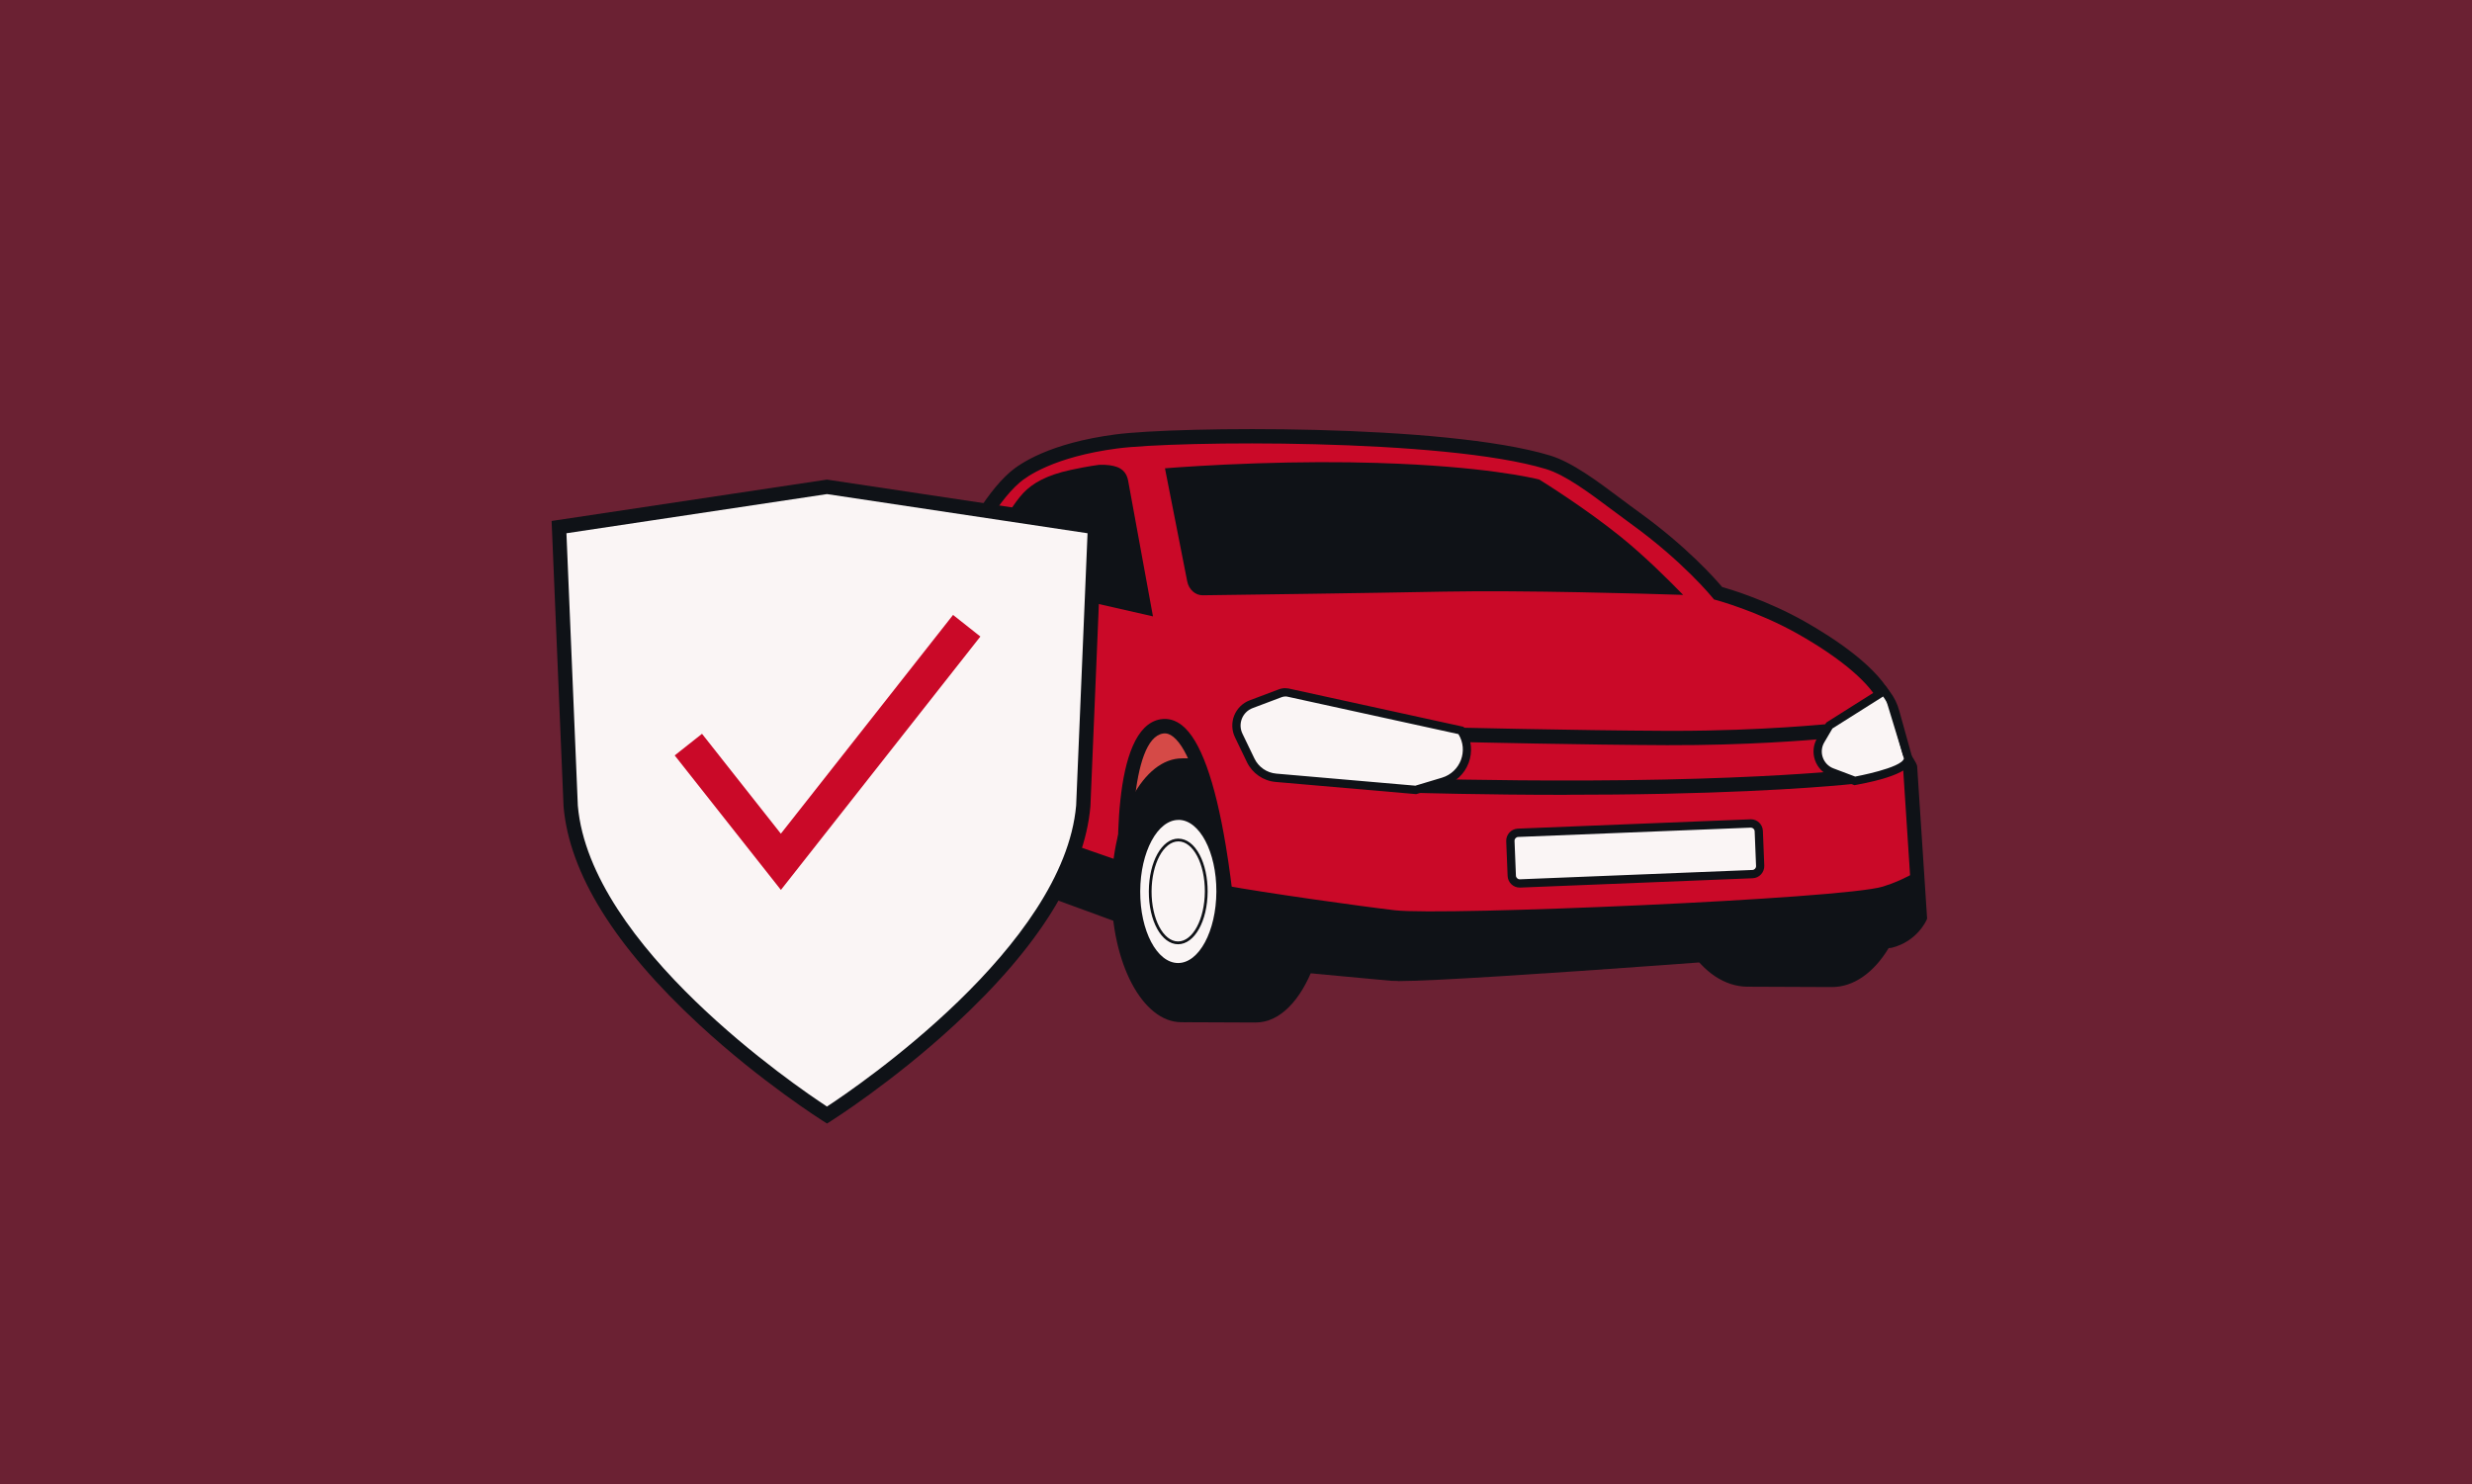 <svg width="363" height="218" viewBox="0 0 363 218" fill="none" xmlns="http://www.w3.org/2000/svg">
<rect width="363" height="218" fill="#6B2133"/>
<g clip-path="url(#clip0_821_2018)">
<path d="M244.359 125.496C244.404 114.857 249.909 106.266 256.673 106.182V106.17C256.673 106.17 267.518 106.214 269.134 106.221C275.61 106.246 280.822 114.94 280.778 125.643C280.733 136.346 275.444 144.995 268.974 144.963C266.164 144.951 256.795 144.912 256.795 144.912V144.899C256.743 144.899 256.692 144.912 256.641 144.912C249.814 144.887 244.314 136.193 244.359 125.49V125.496Z" fill="#0F1217"/>
<path d="M161.271 132.444L182.719 139.526L183.919 99.798L134.772 99.6L132.083 104.321L132.415 114.902L161.271 132.444Z" fill="#D54A47"/>
<path d="M183.728 140.965L160.728 133.346L131.38 115.503L131.023 104.058L134.165 98.544L185.005 98.755L183.728 140.965ZM161.718 131.484L181.716 138.08L182.84 100.847L135.385 100.649L133.143 104.583L133.443 114.294L161.718 131.478V131.484Z" fill="#0F1217"/>
<path d="M137.422 88.545C136.132 89.683 134.535 91.193 134.535 91.193C134.535 91.193 133.277 93.663 132.581 97.264C131.585 102.427 130.569 108.658 130.767 110.648L132.715 119.962C132.715 119.962 132.357 113.962 132.46 109.669C132.53 106.873 132.932 105.293 133.373 104.007C133.929 102.395 135.053 102.242 135.902 103.38C137.084 104.967 137.869 108.729 138.106 109.854L139.766 117.87C139.543 118.152 139.466 118.517 139.562 118.856L140.737 124.933C140.846 125.483 141.235 125.944 141.759 126.136L165.64 134.868C165.64 134.868 163.123 107.89 170.603 106.675C178.401 105.402 180.598 138.041 180.598 138.041L181.792 140.888L204.319 142.987C210.642 143.409 277.59 138.137 277.59 138.137C280.777 137.325 281.933 134.702 281.933 134.702L280.496 112.695C280.471 112.484 279.436 110.923 279.436 110.923L277.054 103.105C275.566 99.459 270.264 95.422 264.491 92.166C258.436 88.749 252.285 87.112 252.285 87.112C252.285 87.112 247.98 81.763 240.124 76.095C235.954 73.082 231.176 69.058 227.312 67.881C212.041 63.243 172.691 63.665 163.909 64.83C154.699 66.045 150.439 68.873 149.034 70.088C143.401 74.95 138.712 87.406 137.422 88.545Z" fill="#CA0928"/>
<path d="M205.297 144.068C204.862 144.068 204.511 144.061 204.255 144.042L181.071 141.886L179.564 138.297L179.551 138.125C179.072 131.03 176.836 111.825 172.282 108.204C171.771 107.795 171.292 107.647 170.769 107.731C166.03 108.505 165.742 124.735 166.681 134.792L166.834 136.448L141.389 127.14C140.52 126.82 139.869 126.059 139.696 125.151L138.527 119.105C138.412 118.638 138.457 118.139 138.655 117.704L137.078 110.085C136.279 106.246 135.538 104.673 135.059 104.026C134.88 103.79 134.746 103.713 134.708 103.707C134.708 103.726 134.523 103.892 134.363 104.366C133.954 105.549 133.571 107.014 133.507 109.707C133.405 113.904 133.763 119.847 133.763 119.911L131.687 120.193L129.72 110.769C129.477 108.37 130.761 101.16 131.546 97.079C132.262 93.368 133.546 90.829 133.597 90.726L133.68 90.566L133.814 90.445C133.814 90.445 135.43 88.916 136.72 87.777C137.026 87.457 137.921 85.679 138.7 84.105C140.954 79.582 144.365 72.743 148.344 69.308C149.768 68.079 154.124 65.079 163.769 63.806C172.806 62.61 212.15 62.2 227.619 66.896C230.857 67.881 234.542 70.638 238.1 73.306C238.994 73.978 239.882 74.643 240.738 75.257C247.725 80.299 251.902 85.039 252.879 86.203C254.252 86.594 259.624 88.231 265.002 91.27C269.045 93.554 276.121 98.077 278.018 102.728L278.05 102.817L280.388 110.488C281.474 112.132 281.499 112.356 281.531 112.573V112.644L282.987 134.913L282.885 135.15C282.828 135.278 281.48 138.253 277.839 139.18L277.661 139.212C275.036 139.417 215.669 144.087 205.284 144.087L205.297 144.068ZM182.521 139.909L204.422 141.95C210.464 142.353 274.563 137.331 277.418 137.107C279.532 136.538 280.554 135.041 280.873 134.484L279.468 112.951C279.315 112.676 278.912 112.03 278.568 111.511L278.485 111.383L276.07 103.47C274.831 100.508 270.431 96.727 263.986 93.087C258.117 89.773 252.087 88.148 252.023 88.129L251.691 88.039L251.474 87.771C251.429 87.719 247.15 82.454 239.518 76.946C238.649 76.319 237.755 75.648 236.848 74.969C233.431 72.411 229.905 69.762 227.019 68.886C212.092 64.35 172.71 64.721 164.05 65.866C154.712 67.101 150.72 70.011 149.724 70.875C146.064 74.035 142.768 80.644 140.584 85.02C139.268 87.656 138.668 88.839 138.119 89.325C137.078 90.246 135.813 91.43 135.398 91.82C135.123 92.402 134.171 94.558 133.616 97.463C133.22 99.523 132.875 101.436 132.6 103.131C133.162 101.986 133.961 101.685 134.421 101.615C135.257 101.48 136.113 101.903 136.745 102.753C137.64 103.956 138.419 106.208 139.134 109.637L140.891 118.114L140.603 118.491V118.529L140.584 118.651L141.759 124.728C141.797 124.92 141.932 125.074 142.11 125.144L164.452 133.314C163.986 126.948 163.104 106.829 170.43 105.632C171.541 105.453 172.602 105.754 173.585 106.534C176.249 108.652 178.414 114.627 180.017 124.287C181.084 130.691 181.55 136.692 181.633 137.785L182.521 139.89V139.909Z" fill="#0F1217"/>
<path d="M268.891 107.34C268.891 107.34 258.602 108.441 244.819 108.383C231.042 108.326 211.99 107.865 211.99 107.865L207.832 115.382C207.832 115.382 225.677 115.926 244.378 115.535C263.079 115.139 272.417 114.051 272.417 114.051L268.891 107.34Z" fill="#CA0928"/>
<path d="M230.059 116.732C217.604 116.732 207.941 116.444 207.807 116.437L206.082 116.386L211.383 106.803L212.022 106.816C212.214 106.816 231.215 107.276 244.825 107.334C245.164 107.334 245.502 107.334 245.841 107.334C258.889 107.334 268.681 106.304 268.776 106.291L269.485 106.214L274.058 114.908L272.538 115.088C272.442 115.1 262.939 116.188 244.404 116.578C239.473 116.68 234.581 116.719 230.052 116.719L230.059 116.732ZM209.595 114.384C214.519 114.505 229.241 114.806 244.359 114.486C258.564 114.186 267.41 113.475 270.763 113.162L268.291 108.46C265.717 108.703 256.462 109.477 244.819 109.439C232.594 109.387 216.039 109.016 212.609 108.933L209.595 114.377V114.384Z" fill="#0F1217"/>
<path d="M202.435 67.996C217.904 68.47 225.141 70.197 226.048 70.434C226.859 70.939 232.735 74.611 237.902 78.757C241.466 81.616 245.24 85.391 247.163 87.368C241.434 87.182 223.806 86.67 212.079 86.888C200.787 87.105 183.523 87.336 176.619 87.425C175.533 87.438 174.575 86.587 174.339 85.391L171.069 68.777C172.985 68.623 177.992 68.265 184.488 68.048C190.798 67.837 196.834 67.817 202.429 67.99L202.435 67.996Z" fill="#0F1217"/>
<path d="M143.049 84.508C143.037 84.348 147.59 75.232 150.26 72.41C151.633 70.958 153.677 69.781 157.235 69.013C159.924 68.431 161.463 68.259 161.463 68.259C162.53 68.233 163.405 68.348 164.069 68.598C164.957 68.943 165.48 69.602 165.666 70.619L169.306 90.522C169.306 90.522 143.056 84.559 143.049 84.508Z" fill="#0F1217"/>
<path d="M187.362 114.224C185.772 114.083 184.354 113.104 183.658 111.665L181.895 108.006C181.486 107.161 181.454 106.176 181.805 105.306C182.15 104.436 182.859 103.745 183.734 103.419L188.013 101.813C188.25 101.723 188.505 101.679 188.754 101.679C188.857 101.679 188.959 101.685 189.067 101.704L214.545 107.283L214.679 107.5C215.49 108.812 215.643 110.392 215.094 111.838C214.545 113.283 213.389 114.365 211.907 114.806L207.896 116.009L187.349 114.224H187.362Z" fill="#FAF5F5"/>
<path d="M188.754 102.28C188.831 102.28 188.901 102.28 188.978 102.299L214.162 107.814C215.656 110.226 214.455 113.405 211.735 114.217L207.839 115.388L187.413 113.616C186.027 113.495 184.814 112.657 184.207 111.403L182.444 107.743C181.748 106.291 182.444 104.557 183.945 103.994L188.224 102.382C188.397 102.318 188.576 102.286 188.754 102.286M188.754 101.064C188.429 101.064 188.103 101.122 187.796 101.237L183.517 102.849C182.482 103.24 181.652 104.052 181.237 105.082C180.828 106.112 180.867 107.276 181.346 108.274L183.108 111.934C183.894 113.565 185.503 114.678 187.305 114.838L207.73 116.61L207.96 116.629L208.183 116.565L212.08 115.395C213.74 114.896 215.043 113.68 215.656 112.055C216.269 110.43 216.097 108.652 215.19 107.18L214.915 106.739L214.411 106.63L189.227 101.116H189.189L189.15 101.103C189.016 101.084 188.882 101.071 188.748 101.071L188.754 101.064Z" fill="#0F1217"/>
<path d="M269.019 113.418C268.119 113.079 267.416 112.362 267.097 111.447C266.777 110.539 266.873 109.541 267.358 108.709L268.629 106.547L276.677 101.468L277.016 101.915C277.641 102.753 278.031 103.54 278.312 104.551L280.209 111.396L280.171 111.55C279.794 113.085 275.227 114.147 272.532 114.646L272.366 114.678L269.019 113.418Z" fill="#FAF5F5"/>
<path d="M276.524 102.286C277.111 103.067 277.456 103.777 277.718 104.717L279.577 111.409C279.238 112.791 272.423 114.051 272.423 114.051L269.236 112.848C267.697 112.266 267.052 110.437 267.889 109.023L269.083 106.988L276.53 102.286M276.83 100.655L275.879 101.256L268.431 105.958L268.182 106.118L268.035 106.374L266.841 108.409C266.26 109.394 266.145 110.584 266.528 111.659C266.911 112.74 267.742 113.591 268.808 113.994L271.995 115.196L272.315 115.318L272.647 115.254C280.234 113.853 280.63 112.234 280.765 111.703L280.841 111.396L280.758 111.089L278.9 104.398C278.599 103.31 278.184 102.465 277.507 101.563L276.83 100.661V100.655Z" fill="#0F1217"/>
<path d="M179.813 130.198C180.375 134.702 180.598 138.048 180.598 138.048L181.793 140.895L204.319 142.993C210.642 143.415 277.59 138.144 277.59 138.144C280.778 137.331 281.934 134.708 281.934 134.708L281.493 127.991C279.749 128.976 278.306 129.642 276.498 130.205C270.648 132.021 211.952 134.51 204.837 133.685C199.868 133.109 185.516 131.094 179.781 130.025L179.806 130.205L179.813 130.198Z" fill="#0F1217"/>
<path d="M223.161 129.75C222.529 129.75 222.018 129.258 221.992 128.624L221.788 123.526C221.775 123.212 221.883 122.911 222.101 122.681C222.311 122.451 222.599 122.317 222.912 122.304L257.056 120.935C257.733 120.935 258.244 121.427 258.27 122.061L258.474 127.159C258.487 127.473 258.378 127.774 258.161 128.004C257.951 128.234 257.657 128.368 257.35 128.381L223.161 129.75Z" fill="#FAF5F5"/>
<path d="M257.101 121.549C257.401 121.549 257.65 121.786 257.663 122.086L257.868 127.185C257.88 127.492 257.638 127.754 257.331 127.767L223.193 129.136C223.193 129.136 223.18 129.136 223.167 129.136C222.867 129.136 222.618 128.899 222.605 128.599L222.401 123.5C222.388 123.193 222.631 122.931 222.937 122.918L257.076 121.549C257.076 121.549 257.088 121.549 257.101 121.549ZM257.101 120.327H257.031L222.893 121.696C222.42 121.715 221.979 121.92 221.654 122.265C221.334 122.617 221.162 123.071 221.181 123.545L221.385 128.644C221.424 129.603 222.203 130.352 223.161 130.352H223.231L257.369 128.983C258.347 128.944 259.113 128.113 259.075 127.127L258.87 122.029C258.832 121.069 258.053 120.321 257.095 120.321L257.101 120.327Z" fill="#0F1217"/>
<path d="M173.451 150.126C167.76 150.1 163.181 141.413 163.219 130.71C163.264 120.007 167.914 111.351 173.611 111.377C174.352 111.377 175.073 111.537 175.763 111.818C179.417 120.724 180.598 138.041 180.598 138.041L181.792 140.888L182.259 140.933C180.419 146.454 177.162 150.139 173.451 150.126Z" fill="#0F1217"/>
<path d="M184.405 150.171C181.933 150.158 173.7 150.126 173.7 150.126L173.611 111.377C173.611 111.377 174.422 111.377 175.591 111.383C179.385 120.154 180.598 138.041 180.598 138.041L181.793 140.888L192.887 141.918C191.002 146.915 187.905 150.184 184.405 150.164V150.171Z" fill="#0F1217"/>
<path d="M143.707 135.489C142.455 135.489 136.036 135.457 136.036 135.457L136.158 106.758C136.158 106.758 136.643 106.758 137.346 106.758C137.723 108.05 137.984 109.285 138.099 109.855L139.76 117.87C139.536 118.152 139.46 118.517 139.556 118.856L140.731 124.933C140.839 125.483 141.229 125.944 141.753 126.136L147.303 128.164C146.581 132.52 145.246 135.489 143.707 135.482V135.489Z" fill="#0F1217"/>
<path d="M173.068 120.41C176.153 120.423 178.637 125.138 178.618 130.947C178.593 136.749 176.07 141.445 172.985 141.432C169.894 141.419 167.409 136.704 167.435 130.902C167.46 125.093 169.983 120.404 173.068 120.417V120.41Z" fill="#FAF5F5"/>
<path d="M139.76 117.877C139.76 117.877 139.498 118.037 139.53 118.446C139.556 118.862 140.731 124.933 140.731 124.933C140.839 125.483 141.229 125.944 141.753 126.136L165.633 134.868C165.633 134.868 165.301 131.311 165.238 126.718L139.76 117.87V117.877Z" fill="#0F1217"/>
<path d="M183.798 64.062C198.814 64.062 217.77 64.983 227.319 67.881C231.183 69.052 235.96 73.082 240.131 76.095C247.987 81.763 252.292 87.112 252.292 87.112C252.292 87.112 258.442 88.749 264.497 92.166C270.271 95.422 275.572 99.465 277.06 103.105L279.443 110.923C279.443 110.923 280.477 112.484 280.503 112.695L281.94 134.702C281.94 134.702 280.784 137.325 277.597 138.137C277.597 138.137 215.745 143.006 205.328 143.006C204.907 143.006 204.575 142.999 204.326 142.98L181.799 140.882L180.604 138.035C180.604 138.035 178.49 106.637 171.05 106.637C170.903 106.637 170.756 106.649 170.609 106.675C163.13 107.897 165.646 134.868 165.646 134.868L141.765 126.136C141.235 125.944 140.846 125.483 140.744 124.933L139.568 118.856C139.479 118.517 139.556 118.152 139.773 117.87L138.112 109.854C137.882 108.729 137.09 104.973 135.909 103.387C135.545 102.894 135.129 102.645 134.727 102.645C134.197 102.645 133.692 103.092 133.373 104.014C132.932 105.3 132.524 106.88 132.46 109.675C132.357 113.962 132.715 119.969 132.715 119.969L130.767 110.661C130.569 108.665 131.585 102.44 132.581 97.277C133.277 93.675 134.535 91.206 134.535 91.206C134.535 91.206 136.132 89.696 137.422 88.558C138.713 87.419 143.401 74.963 149.034 70.101C150.439 68.886 154.699 66.058 163.909 64.842C167.205 64.407 174.792 64.075 183.798 64.075M183.798 63.665C175.22 63.665 167.396 63.966 163.852 64.433C154.386 65.687 150.145 68.591 148.766 69.788C144.882 73.14 141.51 79.908 139.275 84.386C138.323 86.293 137.505 87.937 137.148 88.251C135.864 89.383 134.267 90.893 134.254 90.912L134.203 90.963L134.171 91.027C134.12 91.129 132.875 93.592 132.179 97.207C131.553 100.463 130.116 108.306 130.358 110.712V110.731L130.365 110.75L132.313 120.058L133.118 119.95C133.118 119.892 132.76 113.917 132.862 109.695C132.926 106.912 133.328 105.389 133.756 104.154C133.993 103.457 134.35 103.06 134.721 103.06C134.995 103.06 135.295 103.265 135.577 103.636C136.094 104.334 136.886 105.997 137.703 109.944L139.332 117.787C139.121 118.139 139.057 118.568 139.166 118.971L140.335 125.016C140.469 125.707 140.961 126.283 141.619 126.526L165.499 135.258L166.1 135.476L166.042 134.836C165.352 127.441 164.842 108.031 170.666 107.078C170.794 107.059 170.922 107.046 171.043 107.046C176.836 107.046 179.615 129.437 180.196 138.067V138.137L180.228 138.201L181.422 141.048L181.518 141.272L181.761 141.298L204.287 143.396C204.549 143.415 204.894 143.422 205.328 143.422C215.637 143.422 277.009 138.598 277.629 138.547H277.661L277.692 138.534C281.033 137.677 282.259 134.983 282.31 134.868L282.349 134.779V134.676L280.905 112.669C280.892 112.554 280.86 112.343 279.807 110.75L277.443 102.99V102.971L277.431 102.952C275.604 98.48 268.668 94.053 264.695 91.807C259.138 88.673 253.435 87.009 252.522 86.747C251.876 85.973 247.584 80.964 240.367 75.756C239.505 75.136 238.643 74.483 237.723 73.799C234.204 71.163 230.57 68.438 227.44 67.485C215.707 63.921 191.073 63.646 183.804 63.646L183.798 63.665Z" fill="#0F1217"/>
<path d="M136.036 135.457C133.769 135.45 131.949 129.021 131.987 121.095C132.019 113.168 133.89 106.752 136.158 106.765C136.675 106.765 137.161 107.142 137.614 107.75C137.85 108.652 138.01 109.445 138.099 109.861L139.76 117.877C139.537 118.158 139.46 118.523 139.556 118.862L140.182 122.086C140.009 129.558 138.221 135.47 136.043 135.457H136.036Z" fill="#0F1217"/>
<path d="M135.921 114.019C137.065 114.019 137.972 117.256 137.959 121.242C137.94 125.227 137.001 128.452 135.864 128.445C134.727 128.439 133.814 125.208 133.827 121.229C133.846 117.243 134.785 114.019 135.921 114.026V114.019Z" fill="#FAF5F5"/>
<path d="M173.042 123.57C173.042 123.57 173.042 123.57 173.049 123.57C175.208 123.577 176.945 126.878 176.926 130.934C176.907 134.99 175.15 138.265 172.991 138.265C172.991 138.265 172.991 138.265 172.985 138.265C170.826 138.259 169.089 134.958 169.102 130.902C169.121 126.846 170.877 123.57 173.036 123.57M173.036 123.161C170.622 123.161 168.719 126.558 168.699 130.902C168.68 135.252 170.564 138.662 172.985 138.675C175.412 138.675 177.315 135.278 177.335 130.94C177.341 128.912 176.926 126.993 176.166 125.547C175.361 124.018 174.256 123.174 173.055 123.167H173.042L173.036 123.161Z" fill="#0F1217"/>
<path d="M135.909 116.77C136.349 116.77 136.694 118.772 136.688 121.235C136.675 123.698 136.311 125.694 135.87 125.694C135.43 125.694 135.085 123.692 135.091 121.229C135.104 118.766 135.468 116.77 135.909 116.77ZM135.909 116.361C134.823 116.361 134.695 119.764 134.689 121.229C134.689 122.694 134.785 126.097 135.87 126.104C136.956 126.104 137.09 122.7 137.09 121.235C137.09 119.77 136.994 116.361 135.909 116.361Z" fill="#0F1217"/>
<path d="M121.436 163.759C121.436 163.759 85.803 141.394 83.804 118.369L82.086 77.413L121.436 71.496L160.786 77.413L159.074 118.369C157.075 141.394 121.436 163.759 121.436 163.759Z" fill="#FAF5F5"/>
<path d="M121.436 165L120.88 164.648C120.791 164.59 111.785 158.91 102.658 150.465C90.306 139.046 83.606 128.279 82.756 118.459L81 76.511L121.436 70.434L121.589 70.459L161.872 76.511L160.122 118.414C159.266 128.279 152.572 139.052 140.22 150.471C131.093 158.91 122.087 164.597 121.998 164.654L121.442 165.006L121.436 165ZM83.178 78.315L84.851 118.325C86.646 138.969 116.927 159.549 121.436 162.511C125.945 159.556 156.225 138.963 158.027 118.28L159.7 78.315L121.442 72.564L83.178 78.315Z" fill="#0F1217"/>
<path d="M114.672 130.697L99.075 110.942L103.086 107.769L114.665 122.438L139.951 90.31L143.962 93.484L114.672 130.697Z" fill="#CA0928"/>
</g>
<defs>
<clipPath id="clip0_821_2018">
<rect width="202" height="102" fill="white" transform="translate(81 63)"/>
</clipPath>
</defs>
</svg>